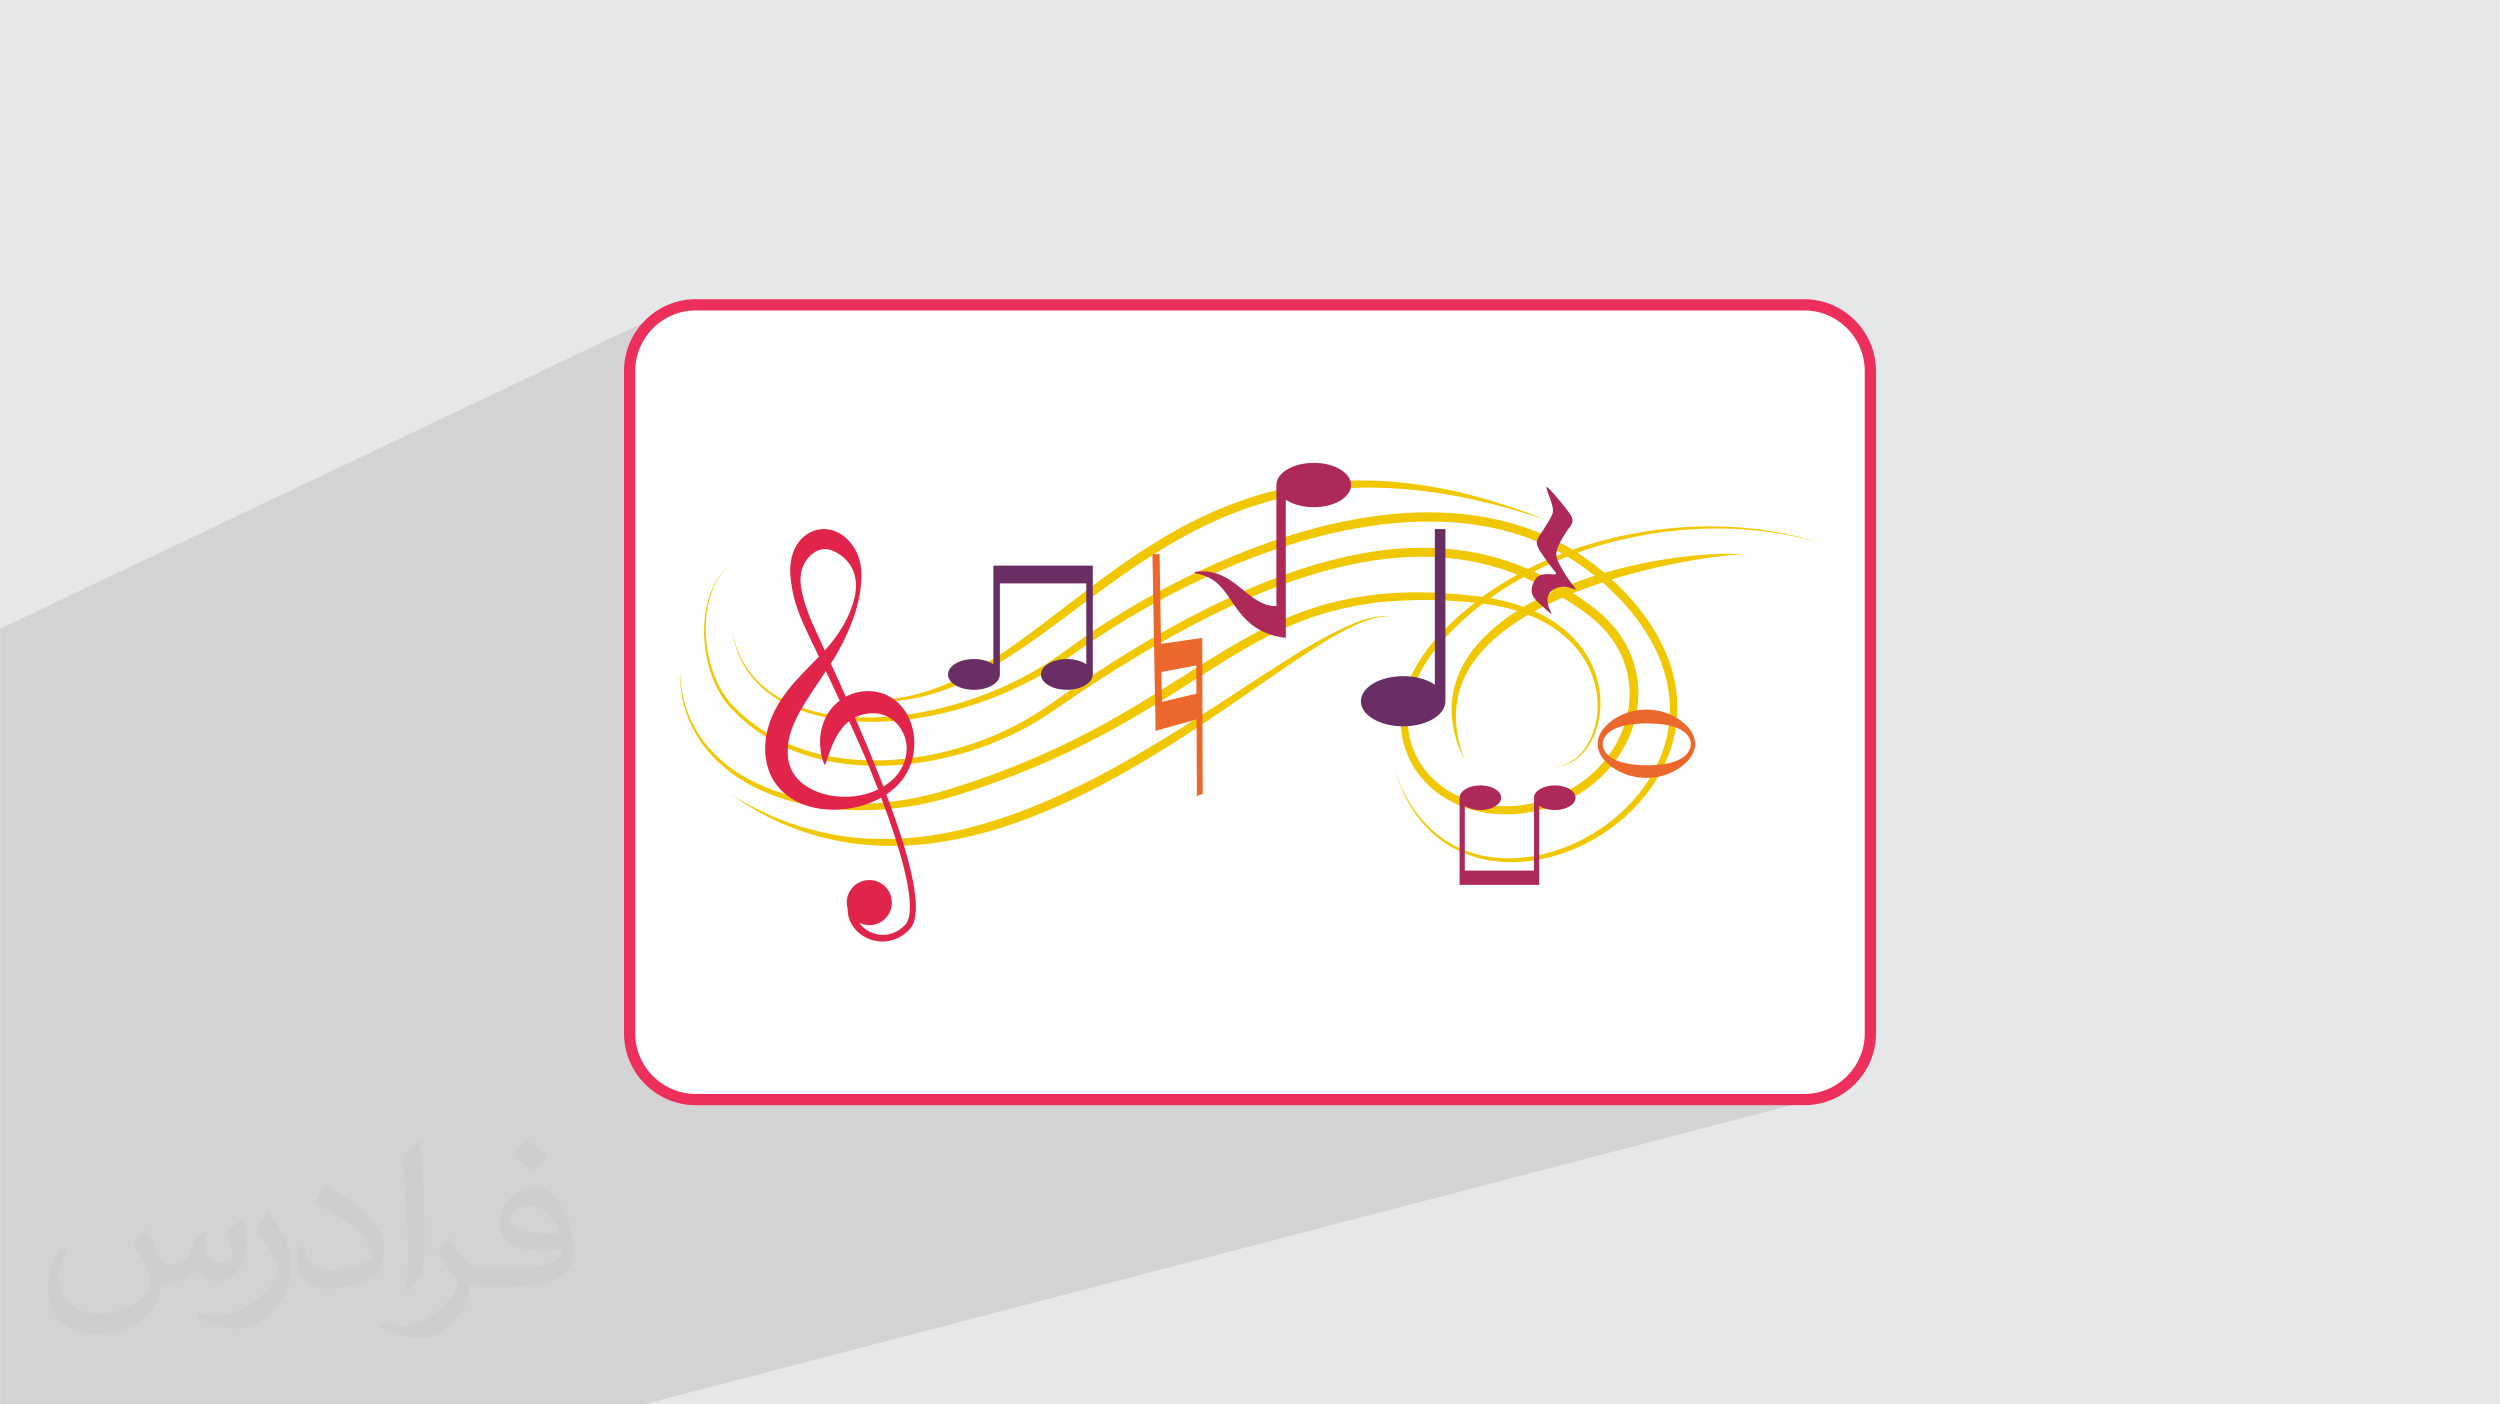 <?xml version="1.0" encoding="UTF-8"?>
<!DOCTYPE svg PUBLIC "-//W3C//DTD SVG 1.0//EN" "http://www.w3.org/TR/2001/REC-SVG-20010904/DTD/svg10.dtd">
<!-- Creator: CorelDRAW -->
<svg xmlns="http://www.w3.org/2000/svg" xml:space="preserve" width="3.708in" height="2.083in" version="1.0" style="shape-rendering:geometricPrecision; text-rendering:geometricPrecision; image-rendering:optimizeQuality; fill-rule:evenodd; clip-rule:evenodd"
viewBox="0 0 3702.73 2080.18"
 xmlns:xlink="http://www.w3.org/1999/xlink"
 xmlns:xodm="http://www.corel.com/coreldraw/odm/2003">
 <defs>
  <style type="text/css">
   <![CDATA[
    .str0 {stroke:#EC305B;stroke-width:16.64;stroke-miterlimit:2.613}
    .fil0 {fill:#E6E7E8}
    .fil3 {fill:white}
    .fil5 {fill:#EC672C;fill-rule:nonzero}
    .fil8 {fill:#E1244A;fill-rule:nonzero}
    .fil4 {fill:#F1C700;fill-rule:nonzero}
    .fil7 {fill:#AC2959;fill-rule:nonzero}
    .fil6 {fill:#692E64;fill-rule:nonzero}
    .fil2 {fill:#373435;fill-opacity:0.031}
    .fil1 {fill:#2B2A29;fill-opacity:0.102}
   ]]>
  </style>
 </defs>
 <g id="Layer_x0020_1">
  <polygon class="fil0" points="-0,0 3702.73,0 3702.73,2080.18 -0,2080.18 "/>
  <polygon class="fil1" points="953.17,2080.18 943.04,2080.18 -0,2080.18 -0,1956.36 -0,1912.22 -0,1912.09 -0,1843.58 -0,1214.83 -0,993.24 -0,989.99 -0,985.26 -0,936.83 -0,936.77 -0,931.28 988.08,461.18 983.86,463.34 979.77,465.7 975.81,468.25 971.97,470.98 968.27,473.89 964.72,476.97 961.32,480.21 961.21,480.33 957.96,483.73 954.89,487.28 951.98,490.98 949.24,494.81 946.69,498.78 944.33,502.87 942.17,507.09 940.2,511.41 938.45,515.85 936.9,520.38 935.58,525 934.48,529.72 933.62,534.52 932.99,539.39 932.62,544.33 932.49,549.34 932.49,554.76 1016.14,515.72 1019.5,514.49 1022.99,513.59 1026.61,513.03 1030.34,512.85 2672.39,512.85 2676.11,513.03 2679.73,513.59 2683.23,514.49 2686.59,515.72 2689.78,517.25 2692.79,519.08 2695.6,521.18 2698.2,523.53 2700.55,526.13 2702.65,528.94 2704.48,531.95 2706.02,535.15 2707.24,538.5 2708.14,542 2708.7,545.62 2708.89,549.34 2708.89,1530.84 2708.7,1534.57 2708.14,1538.19 2707.24,1541.68 2706.02,1545.04 2704.48,1548.23 2702.65,1551.24 2700.55,1554.06 2698.2,1556.66 2695.6,1559.01 2692.79,1561.11 2689.78,1562.93 2686.59,1564.47 2683.23,1565.7 2447.85,1628.69 2672.39,1628.69 2677.4,1628.56 2682.34,1628.18 2687.21,1627.56 2692.01,1626.69 2696.72,1625.6 "/>
  <path class="fil2" d="M215.96 1821.93c7.07,10.71 11.65,21.01 16.13,32.45 3.33,6.66 5.09,18.93 20.7,18.93 4.57,0 11.13,-1.35 16.95,-4.57 6.55,-3.44 11.54,-8.64 14.15,-16.53l6.24 -21.01 15.19 -7.49 1.04 1.04c-2.08,7.91 -2.59,15.5 -2.59,21.43 0,17.57 15.19,24.23 27.25,24.23 7.07,0 13.42,-3.44 13.42,-9.89 0,-8.32 -3.53,-22.47 -8.12,-35.16 7.07,-7.07 14.15,-14.15 22.26,-19.87l1.25 0.63c3.53,14.98 5.51,29.75 5.51,39.63 0,9.67 -4.27,20.39 -7.8,27.36 -7.28,13.73 -20.18,24.65 -35.78,24.65 -11.85,0 -25.06,-5.93 -34.12,-16.95l-0.52 0c-8.53,10.61 -21.74,20.18 -42.86,20.18l-6.55 0c-1.04,13.94 -4.05,23.81 -8.64,32.66 -12.58,24.54 -49.92,41.92 -85.08,41.92 -48.89,0 -73.43,-28.19 -73.43,-65.73 0,-23.19 7.59,-44.72 19.24,-60.01l9.56 3.95c-7.28,13.94 -12.17,27.04 -12.17,39.94 0,35.16 28.61,51.9 61.58,51.9 30.58,0 68.44,-19.45 75.31,-42.02 -2.59,-24.65 -11.85,-36.19 -26,-58.66 4.27,-7.49 9.78,-14.98 16.64,-22.98l1.25 0 0 0 0 0 -0.01 -0.04zm563.83 -132.3c10.3,6.45 20.39,14.04 30.27,22.78 -5.51,7.8 -12.38,14.88 -20.91,21.12 -9.89,-8.01 -19.76,-14.88 -29.86,-22.16 6.86,-7.7 13.63,-15.08 20.49,-21.74l0 0 0 0 0 0 0 0 0 0 0.01 0zm5.3 96.11c-16.64,0 -30.27,10.92 -30.27,19.03 0,17.38 33.28,22.78 73.12,22.56 -4.99,-20.39 -22.47,-41.61 -42.86,-41.61l0 0.01zm-37.35 92.99c21.64,0 40.57,-0.63 55.02,-4.27 16.13,-4.05 29.75,-12.17 29.75,-17.78 0,-1.46 0,-3.22 -0.52,-4.68 -9.05,0.83 -19.45,0.83 -28.5,0.83 -29.33,0 -51.79,-6.66 -60.64,-23.09 -2.19,-4.57 -3.74,-9.67 -3.74,-15.5 0,-15.92 6.86,-31.41 18.93,-42.13 10.08,-8.84 21.22,-14.35 32.55,-14.35 20.49,0 36.81,16.44 48.26,42.34 6.24,14.15 10.5,30.47 10.5,51.07 0,13.73 -3.74,25.27 -12.27,33.8 -15.92,15.4 -45.24,21.22 -90.17,21.22l-20.39 0 0 0 -5.3 0c-11.13,0 -19.14,-1.98 -25.48,-6.86l-1.04 0c0.31,2.59 0.52,5.09 0.52,7.49 0,10.08 -3.33,22.98 -10.08,33.28 -19.97,29.64 -41.61,42.53 -60.33,42.53 -18.93,0 -42.13,-7.28 -63.03,-16.75l3.74 -7.28c6.76,2.81 16.13,4.68 29.02,4.68 33.8,0 78.21,-32.45 83.72,-64.17 -1.25,-2.59 -3.53,-6.03 -6.76,-9.67 -9.89,-11.75 -16.13,-21.53 -21.95,-31.82 4.99,-9.89 9.56,-17.78 13.83,-24.96l1.77 -0.21c14.46,29.44 27.56,46.28 56.78,46.28l4.57 0 0 0 21.22 0 0 0 0 0 0 0 0 0 0 0 0.04 0zm-146.45 31.1c2.5,-13.52 2.7,-28.7 2.7,-42.86l0 -21.01c0,-39.21 -4.99,-96.2 -9.05,-133.34 7.07,-7.59 16.95,-16.53 24.75,-22.56l2.29 0.63c5.3,46.7 6.55,100.79 6.55,150.81 0,13.11 -0.52,25.9 -1.77,35.26 -0.73,11.85 -7.59,20.8 -22.26,34.53l-3.22 -1.46zm-150.71 -61.89c0.73,18.41 9.78,32.87 41.4,32.87 19.66,0 36.3,-5.09 54.71,-13.83 3.33,-1.46 5.09,-3.44 5.09,-5.09 0,-11.54 -8.84,-26.83 -23.71,-40.77 -14.46,-13.11 -33.6,-24.65 -51.48,-32.35 -6.14,-2.59 -8.12,-5.3 -8.12,-7.91 0,-5.3 7.07,-16.44 12.9,-24.44l1.98 -0.21c20.49,10.71 43.38,26.63 60.33,44.3 15.4,16.33 24.96,32.87 24.96,50.86 0,13.31 -4.05,25.79 -10.61,37.44 -22.47,11.33 -46.39,19.97 -70.1,19.97 -28.81,0 -48.47,-13.52 -48.47,-45.24 0,-3.44 0,-8.73 1.25,-15.61l9.89 0 0 0 0 0 0 0 0 0 0 0 -0.01 0zm-52.11 -52.32l17.89 28.92c6.55,10.71 12.69,22.37 12.69,40.77l0 23.5c0,19.03 -12.17,39.42 -31.82,59.6 -15.4,13.63 -29.02,19.45 -41.61,19.45 -18.72,0 -40.15,-5.82 -64.9,-16.44l2.81 -7.28c7.8,2.08 16.84,3.84 27.98,3.84 35.58,-0.21 71.97,-26.21 88.61,-57.93 1.98,-3.64 2.7,-7.07 2.7,-9.47 0,-3.64 -1.98,-7.7 -3.53,-11.33 -9.05,-17.05 -19.14,-32.66 -30.27,-47.12 5.82,-9.16 11.65,-17.99 17.99,-26.73l1.46 0.21 0 0 0 0 0 0 0 0 0 0 -0.01 0z"/>
  <path class="fil3 str0" d="M1030.34 451.49l1642.05 0c26.86,0 51.29,11 69.01,28.72l0.12 0.12c17.72,17.72 28.72,42.15 28.72,69.01l0 981.5c0,26.86 -11,51.29 -28.72,69.01l-0.12 0.12c-17.72,17.72 -42.16,28.72 -69.01,28.72l-1642.05 0c-26.86,0 -51.29,-11 -69.01,-28.72l-0.12 -0.12c-17.72,-17.72 -28.72,-42.16 -28.72,-69.01l0 -981.5c0,-26.86 11,-51.29 28.72,-69.01l0.12 -0.12c17.72,-17.71 42.16,-28.72 69.01,-28.72z"/>
  <g id="_2624068305520">
   <path class="fil4" d="M1083.66 834.19c0,0 -0.55,0.48 -1.65,1.43 -1.05,1 -2.82,2.28 -4.77,4.36 -4.11,3.92 -9.67,10.41 -15.22,19.92 -10.98,18.92 -20.19,51.47 -15.63,92.36 2.24,20.3 7.75,42.68 18.96,64.55 5.71,10.85 12.84,21.48 22.31,30.71 9.33,9.5 19.72,18.53 31.27,26.83 23,16.64 50.47,30.22 81.08,39.04 30.56,8.96 64.15,13.3 99.13,12.95 35,-0.32 71.41,-5.34 107.94,-14.84 36.49,-9.6 73.24,-23.63 108.25,-43.01 8.74,-4.86 17.37,-10.06 25.8,-15.63 8.37,-5.55 16.79,-11.66 25.31,-17.59 17.05,-11.93 34.5,-23.83 52.29,-35.55 35.56,-23.5 72.76,-46.26 111.44,-67.94 38.68,-21.68 79.02,-42.02 121.05,-60.07 42.03,-17.96 85.83,-33.65 131.4,-44.6 45.48,-11 92.86,-17.34 140.57,-15.52 23.82,0.88 47.66,3.82 71.07,8.94 23.41,5.15 46.34,12.54 68.39,21.96 22.03,9.45 43.15,20.89 63.26,33.71 10.06,6.4 19.87,13.16 29.47,20.17 2.61,1.86 4.74,3.57 7.15,5.39 2.37,1.97 4.86,3.87 7.1,5.9 4.63,3.93 8.98,8.21 13.22,12.59 16.82,17.6 29.97,39.03 37.12,62.42 7.23,23.35 8.48,48.36 4.11,72.11 -8.56,47.79 -38.4,89.55 -77.18,115.82 -9.69,6.64 -19.98,12.31 -30.63,17.05 -5.35,2.42 -10.67,4.42 -16.32,6.42l-8.07 2.59c-2.8,0.79 -5.61,1.68 -8.4,2.38 -22.27,5.82 -45.4,8.41 -68.16,6.59 -22.73,-1.71 -45.11,-7.67 -65.14,-18.04 -20.04,-10.29 -37.71,-25.05 -50.66,-43.1 -13.03,-17.97 -21.29,-39.09 -23.83,-60.59 -2.71,-21.51 0.12,-43.15 6.59,-62.95 6.49,-19.86 16.49,-37.99 28.19,-54.27 5.86,-8.16 12.17,-15.81 18.88,-23.09 3.29,-3.55 6.56,-7.09 9.83,-10.62 3.47,-3.43 6.93,-6.85 10.37,-10.25 27.82,-26.7 58.05,-48.67 88.88,-66.5 61.7,-35.84 124.83,-55.57 181.4,-66.1 56.74,-10.59 107.32,-11.86 148.53,-9.46 20.64,1.17 38.94,3.62 54.79,6.03 15.81,2.72 29.16,5.52 39.89,8.15 5.35,1.38 10.08,2.6 14.16,3.65 4.04,1.2 7.43,2.2 10.18,3.01 5.46,1.64 8.28,2.48 8.28,2.48 0,0 -2.84,-0.78 -8.34,-2.29 -2.75,-0.75 -6.17,-1.68 -10.23,-2.79 -4.09,-0.96 -8.84,-2.07 -14.21,-3.34 -10.77,-2.39 -24.15,-4.9 -39.97,-7.26 -15.86,-2.02 -34.13,-4.13 -54.68,-4.98 -41.06,-1.72 -91.33,0.37 -147.42,11.8 -55.93,11.4 -117.99,32.01 -178.46,67.77 -30.17,17.84 -59.7,39.78 -86.61,66.13 -3.3,3.33 -6.62,6.66 -9.95,10.02 -3.22,3.55 -6.46,7.12 -9.72,10.7 -6.34,7.02 -12.42,14.53 -17.95,22.4 -11.09,15.75 -20.39,33.12 -26.31,51.86 -5.91,18.68 -8.28,38.78 -5.59,58.54 2.54,19.75 10.29,38.96 22.38,55.31 12.04,16.41 28.38,29.81 46.92,39.31 18.55,9.53 39.39,15.03 60.67,16.57 21.31,1.64 43.08,-0.86 64.15,-6.44 2.64,-0.67 5.19,-1.49 7.79,-2.22l7.99 -2.61c4.96,-1.78 10.2,-3.75 15.13,-6.01 9.97,-4.48 19.6,-9.82 28.64,-16.06 36.22,-24.69 63.82,-63.84 71.53,-107.86 3.95,-21.88 2.7,-44.7 -3.96,-65.97 -6.59,-21.31 -18.63,-40.87 -34.26,-57.12 -3.95,-4.04 -7.99,-8 -12.32,-11.65 -2.12,-1.91 -4.32,-3.55 -6.47,-5.34 -2.29,-1.72 -4.76,-3.66 -6.94,-5.2 -9.41,-6.83 -19.01,-13.39 -28.83,-19.59 -19.62,-12.41 -40.11,-23.42 -61.42,-32.48 -21.27,-9.11 -43.34,-16.35 -65.91,-21.37 -22.56,-5.01 -45.58,-7.93 -68.65,-8.86 -46.19,-1.91 -92.42,4.08 -137.05,14.71 -44.71,10.59 -87.93,25.89 -129.54,43.51 -41.59,17.69 -81.63,37.72 -120.09,59.11 -38.5,21.33 -75.42,44.02 -111.05,67.01 -17.84,11.49 -35.26,23.13 -52.37,34.84 -8.59,5.86 -16.95,11.8 -25.73,17.51 -8.73,5.65 -17.63,10.9 -26.64,15.78 -36.06,19.5 -73.64,33.4 -110.91,42.82 -37.3,9.31 -74.43,14.05 -110.12,14.02 -35.68,0 -69.95,-4.75 -101.14,-14.25 -31.17,-9.53 -59.08,-23.89 -82.3,-41.29 -11.64,-8.64 -22.15,-18.09 -31.46,-27.88 -9.62,-9.7 -16.88,-20.96 -22.53,-32.16 -11.11,-22.64 -16.26,-45.46 -18.18,-66.09 -1.92,-20.68 -0.46,-39.37 3.07,-55.09 3.39,-15.76 9.03,-28.45 14.69,-37.95 5.81,-9.45 11.55,-15.83 15.77,-19.67 2,-2.04 3.8,-3.27 4.87,-4.25 1.11,-0.93 1.68,-1.4 1.68,-1.4z"/>
   <path class="fil4" d="M1007.03 993.49c0,0 0.1,1.71 0.29,5 0.09,1.65 0.21,3.71 0.35,6.14 0.09,2.44 0.29,5.26 0.8,8.42 0.43,3.16 0.91,6.69 1.44,10.57 0.83,3.83 1.75,8.01 2.73,12.53 1.04,4.5 2.73,9.19 4.2,14.26 1.77,4.98 3.83,10.21 6.17,15.65 5,10.76 11.53,22.18 20.12,33.57 8.78,11.23 19.52,22.38 32.37,32.65 25.6,20.69 59.77,37.08 98.95,47.17 39.23,10.06 83.59,13.6 129.84,9.67 23.13,-1.95 46.74,-5.76 70.41,-11.49 11.82,-2.85 23.71,-6.29 35.51,-9.93 11.94,-3.93 24.09,-7.74 36.15,-11.88 48.06,-16.54 96.9,-36.75 144.8,-60.47 47.93,-23.76 94.73,-51.51 140.71,-80.8 46.2,-28.91 91.93,-59.34 140.5,-83.78 24.27,-12.17 49.2,-22.82 74.69,-30.85 25.46,-8.11 51.32,-13.78 76.97,-17.47 6.42,-0.81 12.82,-1.62 19.2,-2.43 6.4,-0.5 12.76,-0.99 19.1,-1.48 6.33,-0.62 12.65,-0.69 18.94,-0.89 6.29,-0.08 12.54,-0.44 18.76,-0.29 12.42,0.37 24.73,0.24 36.83,1.25 6.05,0.38 12.07,0.77 18.04,1.15 5.96,0.47 11.87,1.18 17.74,1.75 5.92,0.63 11.79,1.25 17.63,1.87 5.72,0.87 11.4,1.73 17.04,2.59 5.63,0.8 11.34,2.32 16.92,3.45 5.65,1.07 11.07,2.72 16.46,4.28 21.53,6.27 41.68,14.99 59.27,26.32 17.58,11.3 32.56,25.19 43.76,40.67 11.22,15.46 18.76,32.27 22.86,48.72 8.1,33.12 2.74,63.88 -8.04,85.43 -5.41,10.82 -12.07,19.61 -19.24,25.71 -1.64,1.69 -3.63,2.83 -5.31,4.19 -0.87,0.64 -1.73,1.28 -2.56,1.9 -0.9,0.51 -1.79,1.01 -2.66,1.5 -1.74,0.95 -3.37,1.92 -4.97,2.73 -1.68,0.65 -3.27,1.26 -4.78,1.84 -2.95,1.34 -5.82,1.66 -8.19,2.28 -2.36,0.66 -4.43,0.73 -6.09,0.84 -3.31,0.24 -5.01,0.36 -5.01,0.36 0,0 1.69,-0.18 4.98,-0.55 1.64,-0.18 3.69,-0.31 6.02,-1.07 2.33,-0.7 5.14,-1.11 8,-2.56 1.46,-0.63 3,-1.29 4.63,-1.99 1.55,-0.86 3.12,-1.87 4.78,-2.87 0.83,-0.51 1.68,-1.03 2.55,-1.56 0.79,-0.64 1.6,-1.29 2.43,-1.96 1.6,-1.4 3.5,-2.57 5.03,-4.29 6.74,-6.23 12.96,-14.99 17.94,-25.65 9.9,-21.26 14.2,-51.33 5.49,-82.97 -4.4,-15.71 -12.08,-31.59 -23.22,-46.04 -11.09,-14.47 -25.51,-27.56 -42.58,-38.07 -17.05,-10.57 -36.59,-18.65 -57.54,-24.35 -5.24,-1.42 -10.52,-2.94 -15.92,-3.86 -5.43,-0.99 -10.7,-2.34 -16.38,-3.05 -5.65,-0.76 -11.35,-1.52 -17.08,-2.3 -5.68,-0.5 -11.41,-0.99 -17.17,-1.5 -5.82,-0.46 -11.66,-1.07 -17.56,-1.43 -5.9,-0.27 -11.84,-0.54 -17.81,-0.82 -11.94,-0.79 -24.04,-0.45 -36.26,-0.6 -24.38,0.74 -49.36,1.59 -74.35,5.62 -25.01,3.74 -50.12,9.41 -74.86,17.43 -24.75,7.95 -49,18.45 -72.7,30.52 -47.46,24.2 -92.73,54.7 -138.95,83.95 -46.31,29.13 -93.79,56.93 -142.37,80.66 -48.62,23.73 -97.89,43.8 -146.77,60.31 -12.18,4.1 -24.29,7.81 -36.27,11.68 -12.24,3.77 -24.36,7.03 -36.55,9.73 -24.33,5.45 -48.53,8.93 -72.21,10.52 -47.35,3.19 -92.62,-1.2 -132.59,-12.19 -39.99,-10.85 -74.6,-28.74 -100.2,-50.7 -12.87,-10.89 -23.53,-22.61 -32.17,-34.33 -8.45,-11.87 -14.77,-23.7 -19.53,-34.76 -2.22,-5.59 -4.16,-10.96 -5.81,-16.05 -1.32,-5.19 -2.83,-9.98 -3.71,-14.56 -0.82,-4.59 -1.58,-8.83 -2.27,-12.72 -0.39,-3.93 -0.74,-7.5 -1.05,-10.7 -0.4,-3.19 -0.48,-6.02 -0.49,-8.46 -0.05,-2.44 -0.08,-4.49 -0.11,-6.15 -0.06,-3.31 -0.1,-5.02 -0.1,-5.02z"/>
   <path class="fil4" d="M1083.66 928.3c0,0 0.4,2.18 1.18,6.41 0.39,2.11 0.88,4.73 1.45,7.85 0.45,3.15 1.83,6.58 2.91,10.58 0.59,1.99 1.22,4.08 1.88,6.29 0.78,2.17 1.82,4.38 2.78,6.73 0.99,2.34 2.04,4.79 3.11,7.34 1.23,2.48 2.75,4.95 4.19,7.57 5.68,10.54 14.27,21.51 25.45,32.01 22.23,21.4 57.48,37.74 99.62,45.02 42.24,7.32 91.39,6.08 143.21,-3.9 51.77,-10.14 106.61,-28.91 159.27,-58.54 13.1,-7.5 26.16,-15.48 38.83,-24.34 6.33,-4.52 12.71,-9.08 19.11,-13.66 6.42,-4.64 12.78,-9.36 19.48,-13.91 26.43,-18.5 54.27,-35.89 83.23,-52.6 57.95,-33.27 120.6,-63 186.82,-86.6 66.15,-23.56 136.41,-40.39 208.12,-44.82 35.82,-2.01 71.95,-0.67 107.39,5.03 35.41,5.68 70.09,15.84 102.39,30.74 32.26,14.98 61.9,34.8 87.84,57.96 25.75,23.28 49.19,48.82 66.84,77.94 17.84,28.8 30.56,60.77 34.22,93.61 3.97,32.74 -0.76,65.59 -12.15,94.66 -11.33,29.16 -28.78,54.59 -48.92,75.65 -20.17,21.11 -43.1,38.01 -66.85,50.78 -47.41,25.88 -98.42,35.02 -141.87,29.27 -21.77,-2.68 -41.48,-9.42 -58.29,-18.06 -16.72,-8.91 -30.44,-19.87 -41.29,-31.11 -21.79,-22.64 -32.5,-45.3 -38.94,-60.51 -1.54,-3.86 -2.9,-7.28 -4.08,-10.22 -1.01,-3.01 -1.86,-5.54 -2.54,-7.58 -1.36,-4.08 -2.07,-6.18 -2.07,-6.18 0,0 0.77,2.08 2.25,6.11 0.75,2.01 1.67,4.51 2.76,7.48 1.26,2.9 2.72,6.27 4.37,10.08 3.38,7.58 8.12,16.67 14.42,26.89 6.54,10.06 14.81,21.17 25.75,32.02 10.92,10.82 24.61,21.26 41.12,29.6 16.61,8.07 35.92,14.21 57.16,16.35 42.38,4.62 91.73,-5.35 137.53,-30.97 22.91,-12.72 44.94,-29.42 64.14,-50.07 19.18,-20.58 35.57,-45.24 45.97,-73.13 10.46,-27.81 14.47,-58.84 10.32,-89.67 -2.06,-15.4 -5.93,-30.74 -11.55,-45.62 -5.66,-14.88 -13.01,-29.27 -21.61,-43.08 -16.98,-27.81 -39.88,-52.55 -64.88,-74.95 -25.19,-22.27 -53.84,-41.25 -85.02,-55.57 -31.22,-14.23 -64.75,-23.91 -99.11,-29.26 -34.37,-5.38 -69.53,-6.51 -104.5,-4.45 -70.03,4.01 -139.25,20.21 -204.64,43.19 -65.46,23.01 -127.62,52.15 -185.15,84.84 -28.76,16.35 -56.38,33.72 -82.71,51.47 -6.62,4.35 -13.09,9.02 -19.56,13.57 -6.53,4.54 -13.02,9.05 -19.48,13.53 -13.09,8.89 -26.52,16.86 -39.98,24.33 -54.09,29.48 -109.99,47.78 -162.69,57.38 -52.74,9.6 -102.75,9.74 -145.56,1.32 -42.73,-8.34 -78.33,-25.8 -100.52,-48.1 -11.18,-10.94 -19.63,-22.31 -25.05,-33.16 -1.38,-2.7 -2.85,-5.22 -4.01,-7.78 -1.02,-2.61 -2,-5.11 -2.93,-7.5 -0.9,-2.41 -1.88,-4.65 -2.6,-6.86 -0.6,-2.25 -1.17,-4.39 -1.71,-6.4 -0.97,-4.05 -2.26,-7.54 -2.61,-10.69 -0.49,-3.13 -0.9,-5.77 -1.23,-7.89 -0.66,-4.25 -1,-6.44 -1,-6.44z"/>
   <path class="fil4" d="M2582.44 820.74c0,0 -9.42,0.42 -25.76,2.18 -16.33,1.71 -39.57,4.87 -67.16,10.08 -13.79,2.62 -28.66,5.8 -44.29,9.46 -15.63,3.71 -31.97,8.14 -48.76,13 -16.78,4.94 -33.89,10.74 -51.07,17.06 -17.16,6.4 -34.34,13.54 -50.97,21.72 -16.73,7.97 -32.93,16.97 -48.08,26.96 -7.56,5.02 -14.81,10.31 -21.83,15.71 -6.92,5.52 -13.51,11.26 -19.65,17.24 -12.14,12.08 -22.58,25.02 -30.3,38.6 -3.8,6.8 -7.14,13.65 -9.63,20.56 -1.43,3.4 -2.34,6.9 -3.47,10.27 -0.86,3.44 -1.82,6.8 -2.45,10.17 -2.62,13.43 -3.07,26.17 -2.3,37.39 0.87,11.22 2.48,21.03 4.52,28.94 0.86,4 1.98,7.48 2.82,10.56 0.82,3.09 1.7,5.66 2.42,7.73 1.41,4.17 2.18,6.41 2.18,6.41 0,0 -1,-2.13 -2.87,-6.13 -0.96,-2 -2.11,-4.47 -3.27,-7.47 -1.21,-2.97 -2.67,-6.38 -3.9,-10.34 -2.79,-7.81 -5.43,-17.61 -7.14,-29.14 -1.7,-11.52 -2.27,-24.87 -0.25,-39.28 1.9,-14.39 6.62,-29.73 14.29,-44.57 3.78,-7.47 8.42,-14.69 13.48,-21.84 5.12,-7.11 11.02,-13.82 17.25,-20.41 12.63,-12.97 27.01,-25 42.71,-35.48 15.67,-10.52 32.33,-19.98 49.48,-28.3 17.19,-8.26 34.83,-15.42 52.4,-21.79 17.57,-6.4 35.23,-11.56 52.35,-16.23 34.35,-9.11 66.99,-15.06 95.1,-18.59 28.11,-3.65 51.73,-4.84 68.24,-5.01 8.25,-0.16 14.74,0.12 19.16,0.24 4.4,0.2 6.76,0.31 6.76,0.31z"/>
   <path class="fil4" d="M1249.17 1033.68c0,0 4.39,0.53 12.62,1.54 4.12,0.55 9.23,0.7 15.19,1.16 2.98,0.26 6.22,0.14 9.64,0.24 3.43,0.06 7.07,0.21 10.92,0 15.38,-0.28 34.07,-2.11 54.85,-7.1 20.77,-4.96 43.59,-12.98 67.21,-24.47 11.84,-5.68 23.88,-12.22 36.02,-19.55 12.19,-7.26 24.55,-15.17 36.99,-23.74 24.97,-17.03 50.31,-36.49 76.64,-56.59 26.32,-20.13 53.36,-41.29 81.85,-61.57 28.48,-20.28 58.2,-40.01 89.35,-57.44 15.56,-8.73 31.51,-16.83 47.72,-24.21 16.16,-7.46 32.62,-14.16 49.25,-19.97 33.15,-11.97 67.13,-19.77 100.26,-24.81 33.2,-4.84 65.68,-6.14 96.31,-5.19 30.65,0.9 59.46,4.31 85.75,8.79 13.17,2.12 25.66,4.8 37.53,7.34 11.78,2.93 23.01,5.47 33.4,8.49 10.41,2.94 20.16,5.61 29.04,8.53 8.92,2.81 17.12,5.33 24.41,7.97 7.32,2.55 13.86,4.78 19.5,6.89 5.61,2.18 10.38,4.03 14.25,5.53 7.73,3 11.86,4.6 11.86,4.6 0,0 -4.22,-1.35 -12.11,-3.89 -3.95,-1.27 -8.81,-2.83 -14.53,-4.67 -5.76,-1.72 -12.38,-3.69 -19.79,-5.9 -7.37,-2.31 -15.65,-4.46 -24.65,-6.86 -8.95,-2.53 -18.77,-4.76 -29.23,-7.22 -20.96,-4.73 -44.74,-9.46 -70.89,-12.99 -26.13,-3.56 -54.62,-6.02 -84.75,-6.32 -30.13,-0.25 -61.88,1.85 -94.27,6.91 -32.35,5.28 -65.28,13.65 -97.63,25.34 -16.21,5.75 -32.27,12.37 -48.05,19.74 -15.83,7.28 -31.4,15.31 -46.66,23.92 -30.66,16.98 -60.06,36.3 -88.37,56.27 -28.27,20.05 -55.68,40.51 -82.25,60.39 -26.57,19.86 -52.61,38.78 -78.26,55.46 -25.56,16.76 -50.88,31.09 -75.39,41.91 -24.4,11.07 -48.11,18.22 -69.46,22.31 -21.37,4.16 -40.38,5.18 -55.92,4.78 -15.55,-0.29 -27.68,-2.06 -35.86,-3.34 -8.16,-1.49 -12.51,-2.28 -12.51,-2.28z"/>
   <path class="fil4" d="M1083.66 1177.47c0,0 3.62,2.13 10.41,6.13 6.71,4.16 16.95,9.52 29.97,16.21 3.31,1.57 6.8,3.23 10.46,4.96 1.82,0.86 3.7,1.75 5.61,2.65 1.95,0.81 3.95,1.65 5.99,2.49 4.08,1.69 8.31,3.45 12.71,5.28 4.48,1.61 9.12,3.27 13.91,5 19.26,6.58 41.45,12.62 66.06,16.81 24.62,4.16 51.66,6.2 80.21,5.62 28.56,-0.56 58.58,-4.08 89.13,-10.32 15.31,-2.94 30.66,-6.99 46.13,-11.25 15.4,-4.56 30.92,-9.42 46.34,-15.02 30.91,-10.99 61.57,-24.29 91.59,-38.93 30.12,-14.44 59.52,-30.47 88.07,-46.92 28.47,-16.59 56.22,-33.47 82.74,-50.36 26.49,-16.96 52,-33.54 76.16,-49.37 24.14,-15.87 47.05,-30.79 68.47,-44.19 42.69,-26.95 80.02,-47.23 108.1,-56.88 14.01,-4.87 25.69,-6.6 33.59,-6.72 1.98,0.03 3.73,0.06 5.24,0.09 1.5,0.14 2.76,0.36 3.77,0.49 2.02,0.28 3.06,0.42 3.06,0.42 0,0 -1.05,-0.08 -3.07,-0.23 -1.02,-0.06 -2.27,-0.21 -3.76,-0.26 -1.49,0.07 -3.23,0.15 -5.19,0.24 -7.82,0.55 -19.1,3.14 -32.69,8.48 -13.6,5.35 -29.42,13.55 -46.98,23.92 -17.57,10.37 -36.81,23.09 -57.72,37.08 -41.7,28.19 -89.59,62.4 -142.36,97.12 -26.44,17.27 -53.93,34.94 -82.63,51.67 -28.71,16.73 -58.3,33.08 -88.76,47.82 -30.48,14.67 -61.65,28.03 -93.16,39.06 -31.44,11.22 -63.3,19.75 -94.61,25.63 -31.28,6.04 -62.12,8.79 -91.34,8.68 -29.23,0.01 -56.82,-3.03 -81.76,-8.12 -24.98,-4.99 -47.24,-12.21 -66.4,-19.78 -4.76,-1.96 -9.37,-3.86 -13.82,-5.7 -4.36,-2.04 -8.55,-4.02 -12.58,-5.91 -2.01,-0.95 -3.99,-1.88 -5.92,-2.79 -1.89,-1 -3.73,-1.98 -5.53,-2.94 -3.6,-1.91 -7.03,-3.74 -10.29,-5.48 -12.86,-7.26 -22.67,-13.44 -29.13,-17.95 -6.54,-4.41 -10.02,-6.76 -10.02,-6.76z"/>
   <path class="fil5" d="M2504.32 1102.07c0,0 -0.12,-1.19 -0.36,-3.4 -0.24,-1.08 -0.62,-2.42 -1.15,-3.94 -0.76,-1.46 -1.41,-3.2 -2.79,-4.87 -2.45,-3.45 -6.47,-7.02 -11.88,-9.83 -5.41,-2.81 -12.08,-4.94 -19.5,-6.23 -7.35,-1.33 -15.71,-2.02 -23.85,-2.21 -1.18,-0.02 -2.36,-0.04 -3.54,-0.06l-1.79 -0.03 -0.9 -0.02c-0.31,-0 0.3,0 0.2,0l-0.11 0 -0.21 0.01 -0.41 0.01c-2.19,0.06 -4.42,0.11 -6.67,0.16 -4.48,0.25 -9.08,0.48 -13.7,1.11 -1.16,0.14 -2.34,0.28 -3.51,0.41 -1.16,0.2 -2.33,0.4 -3.49,0.6 -2.38,0.33 -4.65,0.96 -7.05,1.45 -4.6,1.29 -9.36,2.72 -13.63,5.04 -4.29,2.26 -8.28,5.21 -11.28,8.93 -0.65,0.97 -1.42,1.9 -2.02,2.91l-1.51 3.15 -0.93 3.03 -0.21 2.04 -0.1 1.02 -0.05 0.51 -0.03 0.25 -0.01 0.13c0,-0.1 -0.02,0.41 0,-0.19 0,4.62 1.71,9.21 4.69,12.96 2.95,3.78 6.91,6.82 11.19,9.18 4.27,2.4 9.01,3.94 13.64,5.31 2.4,0.52 4.68,1.2 7.08,1.55 1.17,0.22 2.34,0.43 3.51,0.65 1.18,0.15 2.36,0.29 3.53,0.45 4.65,0.68 9.34,0.93 13.58,1.19 2.19,0.11 4.83,0.13 7.18,0.19 2.14,-0.03 4.26,-0.05 6.35,-0.07 8.64,-0.22 16.81,-0.99 24.27,-2.44 7.46,-1.4 14.14,-3.66 19.53,-6.59 5.39,-2.93 9.38,-6.59 11.78,-10.09 1.36,-1.69 1.99,-3.47 2.73,-4.94 0.48,-1.47 0.82,-2.61 1.07,-3.72 0.23,-2.55 0.35,-3.91 0.35,-3.91l-0.02 0.28zm6.42 0.27c0,0 -0.11,1.36 -0.31,3.92 -0.25,1.38 -0.7,3.32 -1.27,5.4 -0.79,1.91 -1.56,4.21 -2.95,6.47 -2.61,4.61 -6.67,9.64 -12.22,14.33 -5.51,4.73 -12.49,9.14 -20.66,12.69 -8.18,3.51 -17.61,5.99 -27.73,6.77 -1.27,0.06 -2.54,0.11 -3.82,0.17l-1.93 0.08 -0.97 0.04 -1.2 -0.03c-1.2,-0.04 -2.41,-0.09 -3.63,-0.13 -1.25,-0.06 -2.36,-0.04 -3.8,-0.24 -5.59,-0.53 -10.94,-1.45 -16.29,-2.99 -10.68,-3.03 -21.25,-8.2 -30.37,-15.72 -4.5,-3.82 -8.72,-8.14 -11.97,-13.33 -3.23,-5.16 -5.45,-11.32 -5.42,-17.68l0.3 -4.41c0.31,-1.6 0.71,-3.27 1.08,-4.91 0.51,-1.5 1.12,-2.92 1.69,-4.39 0.64,-1.41 1.44,-2.72 2.17,-4.1 3.2,-5.26 7.4,-9.67 11.88,-13.57 9.09,-7.71 19.69,-13.06 30.45,-16.19 5.38,-1.6 10.81,-2.55 16.16,-3.08 2.67,-0.32 5.33,-0.28 7.94,-0.41l0.49 -0.02 0.24 -0.01 0.13 -0.01 0.42 0.01 0.9 0.05 1.78 0.08c1.19,0.05 2.37,0.1 3.55,0.16 10.63,0.82 19.86,3.37 28.15,7 16.48,7.29 27.73,18.28 32.81,27.64 1.36,2.28 2.12,4.6 2.89,6.53 0.51,2.03 0.93,3.77 1.19,5.19 0.2,2.89 0.31,4.44 0.31,4.44l-0.02 0.27z"/>
   <path class="fil6" d="M1471.28 837.75l0 146.14c-7.03,-4.74 -17.32,-7.73 -28.79,-7.73 -21.21,0 -38.41,10.21 -38.41,22.8 0,12.59 17.2,22.8 38.41,22.8 21.21,0 38.4,-10.21 38.4,-22.8l0 -134.81 128.01 0 0 119.74c-7.04,-4.74 -17.33,-7.73 -28.81,-7.73 -21.21,0 -38.4,10.21 -38.4,22.8 0,12.59 17.19,22.8 38.4,22.8 21.21,0 38.41,-10.21 38.41,-22.8l0 -134.81 0 -26.4 -147.22 0z"/>
   <path class="fil7" d="M2279.73 1310.66l0 -117.03c5.63,3.79 13.88,6.19 23.06,6.19 16.99,0 30.75,-8.17 30.75,-18.26 0,-10.09 -13.76,-18.26 -30.75,-18.26 -16.98,0 -30.75,8.17 -30.75,18.26l0 107.96 -102.51 0 0 -95.89c5.64,3.79 13.88,6.19 23.07,6.19 16.98,0 30.75,-8.17 30.75,-18.26 0,-10.09 -13.77,-18.26 -30.75,-18.26 -16.99,0 -30.76,8.17 -30.76,18.26l0 107.96 0 21.14 117.89 0z"/>
   <path class="fil6" d="M2125.17 783.67l0 230.42c-11.48,-7.72 -28.25,-12.59 -46.96,-12.59 -34.58,0 -62.6,16.64 -62.6,37.17 0,20.53 28.02,37.17 62.6,37.17 34.58,0 62.61,-16.64 62.61,-37.17l0 -255 -15.65 0z"/>
   <path class="fil7" d="M1771.2 849.39c1.14,0.24 2.82,0.46 4.9,0.97 2.08,0.56 4.59,1.12 7.33,2.17 0.68,0.24 1.38,0.49 2.11,0.75 0.71,0.31 1.43,0.63 2.17,0.96 0.74,0.33 1.49,0.66 2.26,1.01 0.75,0.4 1.5,0.81 2.27,1.23 3.09,1.62 6.15,3.81 9.2,6.25 3.01,2.51 5.93,5.44 8.75,8.68 5.64,6.56 10.81,14.48 16.55,22.93 2.88,4.2 5.91,8.53 9.31,12.78 3.39,4.23 7.02,8.45 11.15,12.27 4.07,3.83 8.46,7.38 13.04,10.29 4.51,3.01 9.2,5.34 13.6,7.29 4.42,1.86 8.6,3.31 12.32,4.32 0.94,0.27 1.85,0.53 2.73,0.77 0.95,0.2 1.88,0.39 2.77,0.59 1.78,0.35 3.43,0.67 4.91,0.97 3.33,0.6 6.49,1.01 7.82,1.16l-0.11 -204.65c10.14,6.82 24.96,11.12 41.49,11.12 30.55,0 55.31,-14.7 55.31,-32.84 0,-18.14 -24.76,-32.84 -55.31,-32.84 -30.55,0 -55.32,14.71 -55.32,32.84l0 179.35c-1.5,-0.01 -3.05,-0.07 -4.73,-0.2 -2.68,-0.3 -5.64,-0.69 -8.71,-1.58 -3.12,-0.79 -6.37,-2.08 -9.8,-3.75 -3.44,-1.62 -6.99,-3.85 -10.65,-6.36 -3.66,-2.52 -7.4,-5.46 -11.24,-8.58 -7.63,-6.21 -15.76,-13.13 -24.34,-18.63 -4.34,-2.72 -8.72,-5.1 -13.04,-6.94 -4.37,-1.78 -8.58,-3.17 -12.54,-3.95 -0.99,-0.2 -1.95,-0.4 -2.89,-0.6 -0.95,-0.12 -1.87,-0.25 -2.78,-0.37 -0.9,-0.11 -1.77,-0.22 -2.62,-0.32 -0.85,-0.05 -1.68,-0.09 -2.48,-0.13 -3.19,-0.23 -5.95,-0.04 -8.19,0.02 -2.24,0.11 -3.99,0.39 -5.17,0.49 -1.19,0.13 -1.81,0.2 -1.81,0.2l0 2.04c0,0 0.61,0.11 1.75,0.32z"/>
   <path class="fil8" d="M1296.2 1171.31c-18.08,7.71 -39.07,10.45 -59.47,7.98 -20.32,-2.34 -40.51,-10.44 -53.85,-23.9 -6.62,-6.75 -11.27,-14.69 -13.96,-23.43l-1.55 -6.76 -0.73 -7.06c-0.18,-5.76 -0.07,-9.79 0.47,-15.05 2.13,-20.11 11.75,-40 23.96,-60.11 9.68,-15.88 20.88,-32.01 32.06,-48.88 2.68,5.59 5.44,11.36 8.1,16.9 4.16,9.01 8.27,17.92 12.38,26.81 -6.79,5.09 -12.38,11.04 -16.36,17.24 -14.95,23.95 -13.42,44.99 -11.67,57.53 0.87,6.42 2.26,11.38 3.3,14.41 1.11,3.12 1.68,4.73 1.68,4.73 0.11,0.29 0.34,0.54 0.65,0.65 0.55,0.19 1.15,-0.1 1.34,-0.65 0,0 2.17,-6.24 6.22,-17.93 4.12,-11.03 10.37,-27.34 22.59,-40.13 1.91,-1.94 4,-3.72 6.19,-5.43 10.83,23.74 21.23,47.07 30.62,69.93 4.26,10.5 8.37,20.88 12.32,31.14 -1.42,0.68 -2.83,1.39 -4.3,2zm-109.78 -301.44c-0.79,-6.21 -1.11,-11.42 -0.45,-18.1 0.5,-5.27 2.26,-11.02 4.6,-15.85 4.89,-9.82 12.85,-17.05 20.16,-20.24 7.32,-3.13 13.98,-3.43 22.93,0.24 2.36,1.01 4.2,1.89 6.5,3.2l3.6 2.33 3.3 2.38c4.31,3.31 8.24,7.28 11.46,12.04 6.58,9.44 9.78,21.99 9.15,34.44 -0.61,12.51 -4.34,24.79 -9.02,36.43 -8.8,21.14 -21.97,40.07 -37.11,56.66 -3.71,-8.07 -7.35,-15.97 -11.09,-24.12 -10.35,-22.38 -20.27,-45.43 -24.02,-69.41zm88.13 189.36c4.75,-1.41 9.89,-2.46 15.34,-2.75 2.7,-0.06 5.46,-0.13 8.16,0.18 1.14,0.07 3.18,0.42 3.51,0.34l5.47 1.51c10.02,2.62 23.3,11.79 30.08,26.13 7.59,14.09 7.77,33.31 -0.09,49.44 -5.64,12.69 -15.98,23.3 -28.63,30.99 -3.85,-9.98 -7.84,-20.07 -11.96,-30.26 -9.25,-23.55 -19.53,-47.6 -30.24,-72.06 2.63,-1.34 5.37,-2.57 8.37,-3.53zm77.98 247.95c-3.3,-17.58 -8.05,-35.68 -13.64,-54.34 -7.36,-24.44 -16.26,-49.92 -26.15,-76.13 14.69,-9.83 26.75,-22.98 33.58,-38.35 8.37,-19.09 9.85,-39.64 5.38,-58.78 -4.65,-19.04 -15.14,-37.07 -33.9,-47.5l-5.38 -2.87c-3.3,-1.43 -4.97,-2.08 -7.55,-2.85 -4.73,-1.34 -9.43,-2.26 -14.08,-2.56 -9.27,-0.67 -18.3,0.51 -26.54,3.18 -4.11,1.32 -8,3 -11.63,4.95 -3.77,-8.5 -7.54,-17.01 -11.35,-25.64 -3.54,-7.69 -7.2,-15.66 -10.79,-23.44 0.53,-0.81 1.06,-1.6 1.58,-2.42 14.19,-22.23 25.55,-46.13 33.93,-70.98 4.09,-12.49 7.15,-25.31 8.7,-38.55 1.51,-13.17 2.12,-27.11 -1.76,-41.39 -1.98,-7.05 -5.03,-14.12 -9.37,-20.41l-3.44 -4.56 -3.55 -4.18c-2.65,-2.83 -6.05,-5.74 -9.29,-7.96 -6.73,-4.67 -15.24,-8.11 -24.48,-8.66 -9.21,-0.57 -18.69,1.9 -26.2,6.63 -15.29,9.54 -22.51,25.28 -25.05,39.76 -1.31,7.44 -1.47,14.46 -1.05,21.94 0.61,6.08 1.5,13.58 2.63,19.93 4.6,26.35 15.41,50 26.23,72.53 4.56,9.52 8.99,18.77 13.5,28.18 -16.14,16.67 -33.41,32.86 -48.07,52.33 -15.82,20.75 -28.96,46.41 -31.22,74.91 -0.57,6.79 -0.48,14.85 0.31,21.06l1.86 10.7c1.03,3.52 1.96,7.04 3.18,10.47 5,13.8 14.17,25.84 24.98,34.51 21.87,17.62 48.12,22.75 71.77,22.7 23.91,-0.29 46.56,-6.04 66.21,-16.2 1.07,-0.56 2.09,-1.18 3.14,-1.77 9.59,25.49 18.24,50.27 25.39,73.95 5.53,18.44 10.22,36.29 13.43,53.42 3.09,17.01 5.26,33.78 2.59,48.15 -0.7,3.53 -1.76,6.83 -3.29,9.54 -0.74,1.33 -1.73,2.6 -2.57,3.47 -1.33,1.25 -2.71,2.7 -3.98,3.74 -4.87,4.16 -10.79,7.46 -16.59,9.19 -11.76,3.69 -23.67,1.51 -32.58,-3.11 -6.61,-3.41 -11.63,-8.17 -15.04,-13.19 4.55,2.33 9.64,3.77 15.11,3.77 18.45,0 33.42,-14.97 33.42,-33.43 0,-18.46 -14.97,-33.42 -33.42,-33.42 -18.46,0 -33.43,14.96 -33.43,33.42 0,3.08 0.55,6.01 1.34,8.85 -0.13,5.87 0.82,12.74 4.12,19.64 4.14,9.03 12.05,17.89 23.25,23.46 11.04,5.53 25.71,7.95 40.1,3.24 7.19,-2.34 13.89,-6.11 20.11,-11.59 1.53,-1.33 2.68,-2.61 4.06,-3.93 1.76,-1.82 3.01,-3.62 4.12,-5.62 2.15,-3.96 3.36,-8.17 4.14,-12.35 2.68,-16.81 0.31,-33.86 -2.81,-51.45z"/>
   <path class="fil5" d="M1772.03 1027.47l-0.19 -41.93 -51.61 9.75 0.68 44.22 51.12 -12.04zm-0.38 -81.29l9.01 -1.3 0.11 38.96 0.53 191.75 -8.57 3.48 -0.52 -113.51 -50.68 14.12 -10.01 2.79 -0.71 -40.57 -3.92 -221.11 10.62 -0.05 2.07 132.98 52.07 -7.54z"/>
   <path class="fil7" d="M2290.72 721.46c-1.14,6.83 12.97,28.42 8.48,40.02 -4.49,11.6 -19.45,31.44 -21.94,37.1 -2.5,5.66 -0.26,9.9 2.49,15.64 2.74,5.73 20.7,29.43 22.94,31.92 2.24,2.49 3.74,4.74 -1.25,4.74 -4.99,0 -21.01,-3.49 -27.67,7.48 -4.98,8.21 -9.97,20.2 3.24,32.67 13.22,12.46 18.2,16.7 19.7,17.7 1.49,1 2,-0.25 -1,-4.99 -2.99,-4.73 -7.98,-20.94 3,-29.17 10.97,-8.23 23.94,-5.49 29.42,-2.99 5.49,2.5 7.74,2.5 2.99,-2.99 -4.74,-5.48 -25.93,-35.16 -26.18,-46.88 -0.25,-11.72 13.22,-31.42 16.71,-36.65 3.49,-5.24 11.97,-11.4 4.24,-22.91 -7.73,-11.5 -34.66,-43.67 -35.16,-40.67z"/>
  </g>
 </g>
</svg>

